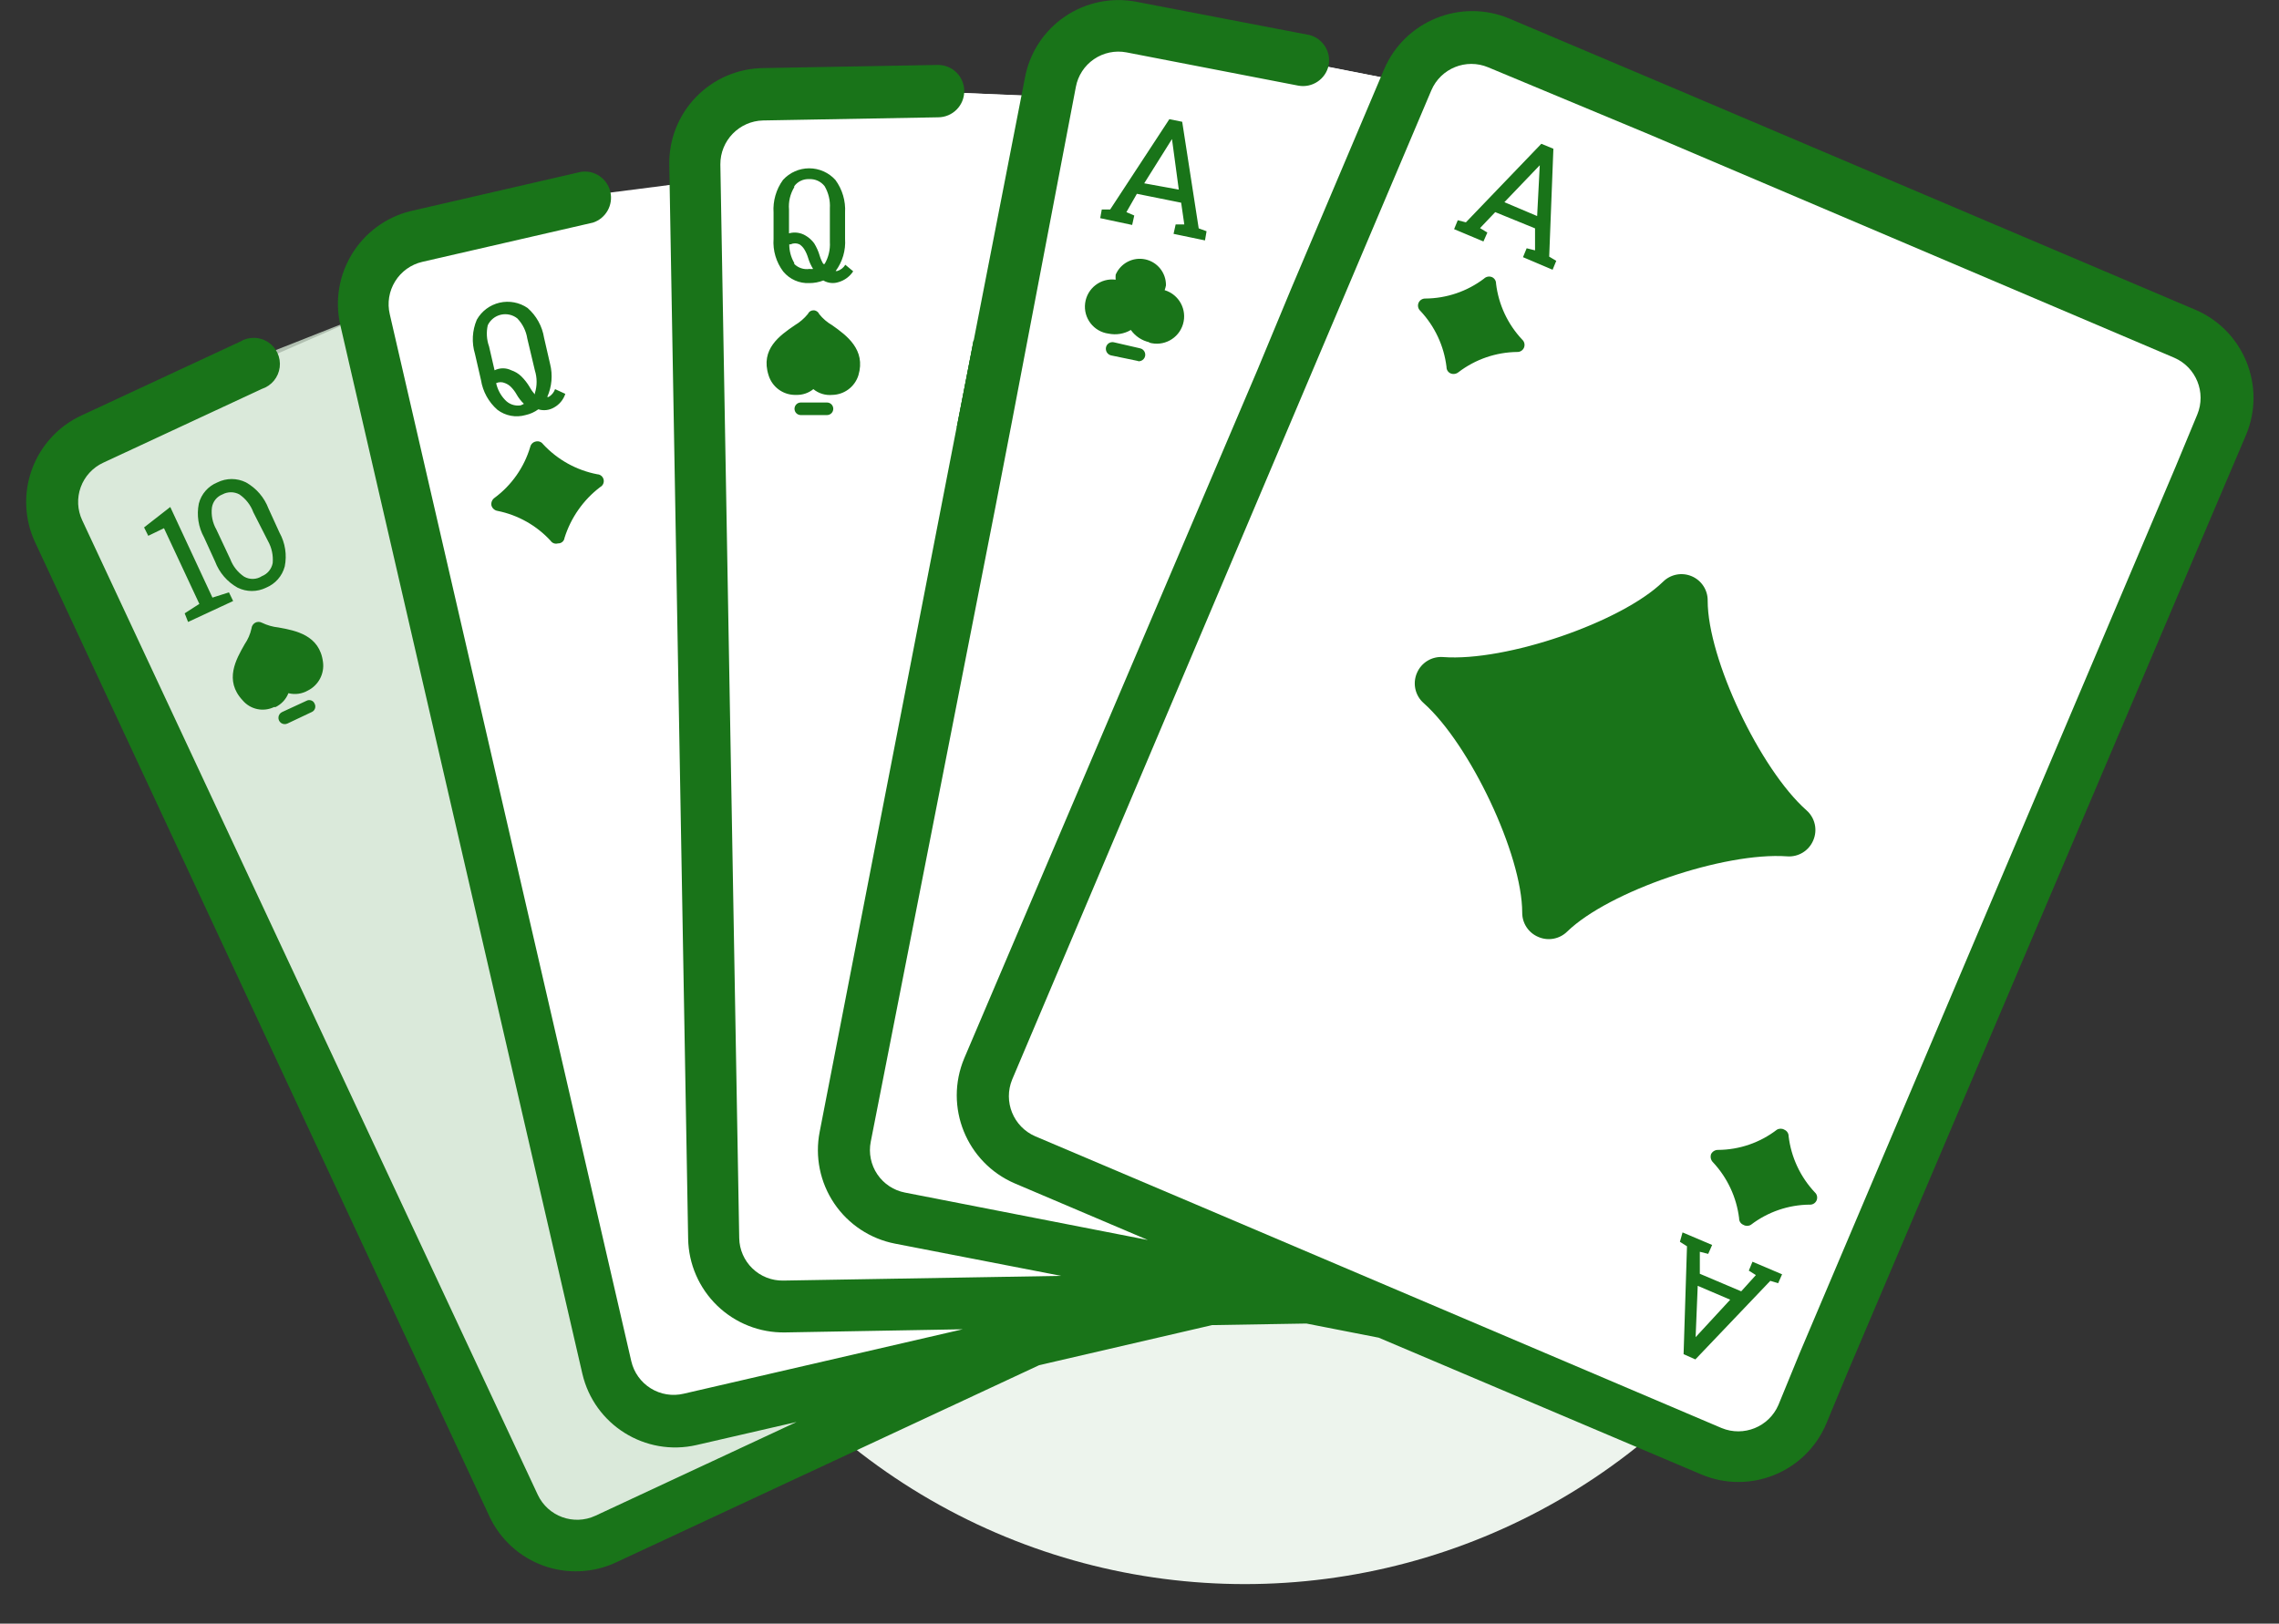 <svg xmlns="http://www.w3.org/2000/svg" width="87" height="62" viewBox="0 0 87 62">
    <rect x="0" y="0" width="87" height="62" fill="#333333" stroke="none"/>
    <g fill="none" transform="translate(.998 .003)">
        <circle cx="46.522" cy="36.487" r="24" fill="#EDF4ED"/>
        <path fill="#FFF" d="M52.802 3.157L42.742 1.177 40.102 1.507 38.972 3.687 29.642 3.287 26.592 4.087 25.342 6.927 19.912 7.927 13.362 9.907 12.962 12.027 8.732 13.877 3.432 16.197 1.312 18.047 0.982 19.377 2.972 24.207 8.792 36.717 18.852 57.757 20.442 59.017 23.822 57.887 35.532 52.657 41.872 50.627 47.832 50.007 51.942 49.747z"/>
        <path fill="#D1E3D1" d="M12.562 12.167l-3.34 1.32-6.51 3.34-1.49 1.66v2l12.58 26.71 5.78 11.14 1.33.68s5.65-2.47 6-2.5c.35-.03 5.33-3 5.33-3l-3-1-5 1-2-1-9.68-40.35z" opacity=".8"/>
        <path fill="#FFF" d="M24.742 7.037L21.232 7.487 13.592 9.837 13.222 12.487 21.232 45.487 23.232 53.487 26.232 53.487 37.232 50.487 36.232 49.487 30.232 49.487 28.232 49.487 26.232 48.487z"/>
        <path fill="#FFF" d="M38.172 3.647L35.532 3.537 27.232 3.487 25.232 5.487 26.232 33.487 26.232 48.487 27.232 49.487 41.232 49.487 40.232 47.487 33.232 46.487 31.232 45.487z"/>
        <path fill="#FFF" d="M52.182 3.037L47.852 2.197 40.232 1.487 38.232 4.487 31.232 45.487 35.232 47.487 46.232 48.487 37.232 43.487 36.232 42.487z"/>
        <path fill="#197419" d="M36.952 19.357L35.532 16.297 36.172 12.977 37.602 16.047z"/>
        <path fill="#197419" d="M82.812 11.827l-20-8.5-6.19-2.62c-1.853-.778-3.987.084-4.78 1.93l-3.54 8.36-1.3 3.13-11.19 26.28c-.778 1.853.084 3.987 1.93 4.78l5.08 2.16-9.27-1.81c-.431-.082-.812-.333-1.058-.697-.246-.364-.337-.812-.252-1.243l4.76-24.24.64-3.31 2.43-12.73c.08-.431.329-.813.691-1.06.362-.248.808-.342 1.24-.26l6.56 1.27c.534.099 1.049-.248 1.16-.78.096-.512-.218-1.013-.72-1.15l-6.61-1.27c-.957-.186-1.947.019-2.75.57-.803.55-1.351 1.401-1.52 2.36l-1.95 10-.65 3.31-5.23 26.91c-.186.948.014 1.931.554 2.732.54.801 1.377 1.354 2.325 1.538l6.34 1.23-10.61.18c-.437.008-.86-.158-1.175-.462-.315-.304-.497-.72-.505-1.158l-.72-41c-.006-.91.72-1.658 1.63-1.68l6.68-.12c.552 0 1-.447 1-1 0-.552-.448-1-1-1l-6.68.12c-.966.013-1.887.411-2.56 1.106-.671.694-1.039 1.628-1.02 2.594l.72 41c.016.966.415 1.885 1.109 2.557.694.671 1.626 1.04 2.591 1.023l6.78-.12-10.65 2.46c-.43.102-.882.029-1.257-.204-.376-.233-.643-.606-.743-1.036l-9.22-39.98c-.102-.43-.028-.882.205-1.257.232-.376.605-.643 1.035-.743l6.52-1.5c.49-.162.776-.672.66-1.175-.117-.503-.598-.835-1.11-.765l-6.51 1.5c-1.948.479-3.144 2.44-2.68 4.39l9.23 40c.452 1.957 2.403 3.179 4.36 2.73l3.82-.88-7.68 3.58c-.828.384-1.811.027-2.2-.8l-17.39-37.21c-.187-.397-.208-.853-.058-1.266.15-.413.46-.75.858-.934l6.06-2.82c.366-.12.63-.441.678-.823.048-.383-.127-.759-.451-.967-.324-.208-.74-.212-1.067-.01l-6.06 2.82C1.227 16.275.55 17.015.22 17.923c-.33.907-.286 1.91.123 2.784l17.34 37.19c.408.876 1.148 1.553 2.055 1.883.908.33 1.91.286 2.785-.123l16.15-7.53 6.6-1.53 3.6-.06 2.76.54-1.32-.56 1.32.56 12.31 5.22c1.848.785 3.981-.074 4.77-1.92l.83-2 14.37-33.82.83-1.95c.778-1.853-.083-3.987-1.93-4.78z"/>
        <path fill="#FFF" d="M67.712 51.647l-.82 2c-.362.837-1.328 1.228-2.17.88l-20.05-8.53-6.15-2.61c-.836-.362-1.228-1.327-.88-2.17l16-37.77c.358-.84 1.328-1.233 2.17-.88l6.19 2.58 20 8.51c.836.362 1.228 1.328.88 2.17l-.83 2-14.34 33.82z"/>
        <path fill="#197419" d="M36.952 19.357L35.532 16.297 36.172 12.977 37.602 16.047zM54.652 8.407l.31.08 2.88-3 .46.19-.16 4.12.27.16-.14.34-1.13-.48.14-.34.32.08v-.84l-1.52-.62-.58.61.28.17-.15.34-1.12-.47.14-.34zm1.78-.69l1.25.53.1-1.94-1.35 1.41zM57.732 35.777c-.377-.155-.622-.522-.62-.93 0-2.22-2-6.43-3.76-8-.327-.286-.432-.75-.26-1.15.167-.397.57-.643 1-.61 2.41.18 6.8-1.33 8.39-2.87.288-.29.722-.376 1.098-.217.377.158.619.53.612.937 0 2.22 2 6.43 3.77 8 .328.286.433.751.26 1.15-.167.398-.57.644-1 .61-2.41-.17-6.8 1.33-8.39 2.87-.29.288-.725.371-1.1.21zM54.382 14.257c-.1-.041-.164-.141-.16-.25-.097-.801-.447-1.551-1-2.14-.084-.076-.111-.196-.069-.301.043-.105.146-.172.26-.169.808-.005 1.594-.271 2.24-.76.078-.077.196-.1.3-.06.1.042.163.142.16.25.096.802.446 1.552 1 2.14.083.076.11.197.068.302-.042.105-.146.172-.259.168-.81.009-1.596.279-2.24.77-.083.07-.198.09-.3.05zM63.232 47.057l1.13.48-.15.34-.32-.08v.84l1.58.67.56-.62-.27-.17.14-.34 1.13.48-.15.34-.3-.09-2.86 3-.45-.2.13-4.12-.27-.17.1-.36zm.5 4l1.32-1.43-1.24-.53-.08 1.96zM67.282 43.387c.097.802.447 1.552 1 2.14.086.077.113.2.068.307-.045.106-.153.172-.268.163-.81.007-1.596.278-2.24.77-.089.054-.2.054-.29 0-.1-.041-.164-.141-.16-.25-.098-.801-.448-1.55-1-2.14-.08-.081-.108-.201-.07-.31.051-.101.157-.164.27-.16.81-.005 1.597-.276 2.24-.77.09-.054.201-.054.29 0 .099.044.162.142.16.25zM42.472 13.787l-1.06-.22c-.132-.034-.215-.165-.19-.3.012-.067.051-.126.108-.164.056-.037.126-.05.192-.036l1 .23c.088.018.16.081.187.166.029.085.01.178-.05.245-.059.067-.15.097-.237.08h.05zM42.882 13.067c-.287-.062-.54-.23-.71-.47-.256.15-.559.2-.85.14-.569-.074-.97-.596-.895-1.165.075-.569.596-.97 1.165-.895-.005-.063-.005-.126 0-.19.188-.44.661-.686 1.13-.586.467.1.799.518.79.996-.012.061-.029.122-.05.18.552.166.866.748.7 1.3-.165.553-.748.866-1.3.7l.02-.01zM41.062 7.997h.32l2.26-3.45.49.1.63 4.07.3.11-.06.35-1.2-.25.08-.36h.33l-.12-.83-1.69-.34-.4.7.3.13-.08.36-1.22-.26.06-.33zm1.62-1l1.32.24-.26-1.93-1.06 1.69zM20.192 14.857c-.045.127-.134.233-.25.3h-.05c.177-.395.216-.84.11-1.26l-.23-1c-.07-.442-.293-.845-.63-1.14-.312-.214-.7-.287-1.069-.202-.369.086-.685.322-.87.652-.175.412-.2.872-.07 1.3l.23 1c.07.442.292.846.63 1.14.305.231.7.305 1.07.2.176-.038.343-.113.49-.22.2.062.418.037.6-.07.203-.112.357-.298.43-.52l-.39-.18zm-2.57-2.44c.097-.204.282-.352.502-.403.22-.05.452.002.628.143.203.212.335.48.38.77l.29 1.22c.087.28.087.58 0 .86v.05c-.078-.084-.145-.178-.2-.28-.089-.15-.196-.287-.32-.41-.108-.104-.238-.183-.38-.23-.201-.1-.438-.1-.64 0l-.21-.91c-.093-.26-.11-.54-.05-.81zm.66 2.85c-.17-.178-.287-.4-.34-.64.108-.049.232-.049.34 0 .087.033.165.084.23.15.082.084.153.178.21.28.075.133.17.255.28.36-.041.024-.085.044-.13.06-.22.032-.44-.046-.59-.21zM20.302 20.747c-.105.032-.219-.008-.28-.1-.536-.583-1.243-.982-2.02-1.14-.115-.016-.209-.098-.24-.21-.02-.112.027-.225.12-.29.651-.482 1.128-1.163 1.36-1.94.022-.105.105-.188.21-.21.105-.028.217.012.28.1.55.594 1.275.997 2.07 1.15.118.005.217.088.243.203.026.115-.029.233-.133.287-.643.49-1.118 1.169-1.36 1.94-.015.125-.124.216-.25.21zM29.402 15.077h-.06c-.46-.006-.865-.309-1-.75-.32-1 .43-1.52 1-1.91.19-.113.36-.258.5-.43.036-.084.119-.14.21-.14.095-.003.183.053.22.14.138.174.308.32.5.43.55.39 1.29.93 1 1.91-.137.44-.54.741-1 .75-.26.024-.518-.055-.72-.22-.184.148-.414.226-.65.22zM30.572 15.847h-1c-.132 0-.24-.107-.24-.24 0-.132.108-.24.24-.24h1c.133 0 .24.108.24.24 0 .133-.107.24-.24.24zM31.272 10.107c-.07.115-.18.2-.31.24h-.06c.262-.354.39-.79.36-1.23v-1c.026-.447-.104-.889-.37-1.25-.256-.282-.619-.443-1-.443-.38 0-.744.161-1 .443-.262.362-.389.804-.36 1.25v1c-.032.448.1.892.37 1.25.246.296.616.46 1 .44.182 0 .361-.034.53-.1.179.105.394.127.59.06.226-.067.42-.212.55-.41l-.3-.25zm-1.95-3c.132-.18.347-.282.57-.27.23-.012.45.09.59.27.148.254.218.547.2.84v1.29c.018.294-.052.586-.2.84h-.05c-.06-.1-.107-.208-.14-.32-.048-.165-.119-.323-.21-.47-.086-.117-.195-.216-.32-.29-.191-.118-.423-.151-.64-.09v-.91c-.025-.297.045-.595.2-.85v-.04zm0 2.93c-.126-.215-.191-.46-.19-.71h.05c.108-.05.232-.05.34 0 .078.052.143.12.19.2.06.1.107.208.14.32.044.148.108.29.19.42-.046.005-.093.005-.14 0-.212.032-.427-.038-.58-.19v-.04zM9.522 26.997h-.06c-.412.198-.906.091-1.2-.26-.71-.76-.25-1.56.08-2.14.124-.181.213-.385.26-.6.008-.092.06-.174.14-.22.081-.044.18-.044.26 0 .198.096.411.157.63.18.66.12 1.57.29 1.7 1.32.06.45-.173.889-.58 1.09-.224.128-.49.164-.74.1-.091.232-.266.42-.49.53zM10.902 27.187l-.93.44c-.078.036-.17.027-.24-.023-.07-.05-.109-.134-.1-.22.008-.086.062-.161.14-.197l.93-.43c.055-.03.12-.035.18-.014.06.02.107.066.13.124.03.057.036.124.015.184-.02.061-.066.11-.125.136zM6.052 23.417L6.612 23.057 5.262 20.167 4.662 20.457 4.502 20.137 5.502 19.357 7.112 22.817 7.742 22.617 7.902 22.947 6.182 23.747zM9.672 20.337c.218.393.289.85.2 1.29-.097.367-.36.666-.71.81-.343.17-.746.17-1.09 0-.396-.221-.7-.575-.86-1l-.42-.92c-.218-.392-.288-.85-.2-1.29.094-.368.358-.668.71-.81.344-.17.747-.17 1.09 0 .396.222.7.576.86 1l.42.92zm-1-.78c-.102-.276-.287-.513-.53-.68-.202-.11-.447-.11-.65 0-.213.083-.365.274-.4.5-.036.291.024.586.17.84l.53 1.13c.103.273.288.508.53.67.213.122.475.114.68-.02.214-.085.368-.274.41-.5.026-.291-.036-.584-.18-.84l-.56-1.1z"/>
    </g>
</svg>
